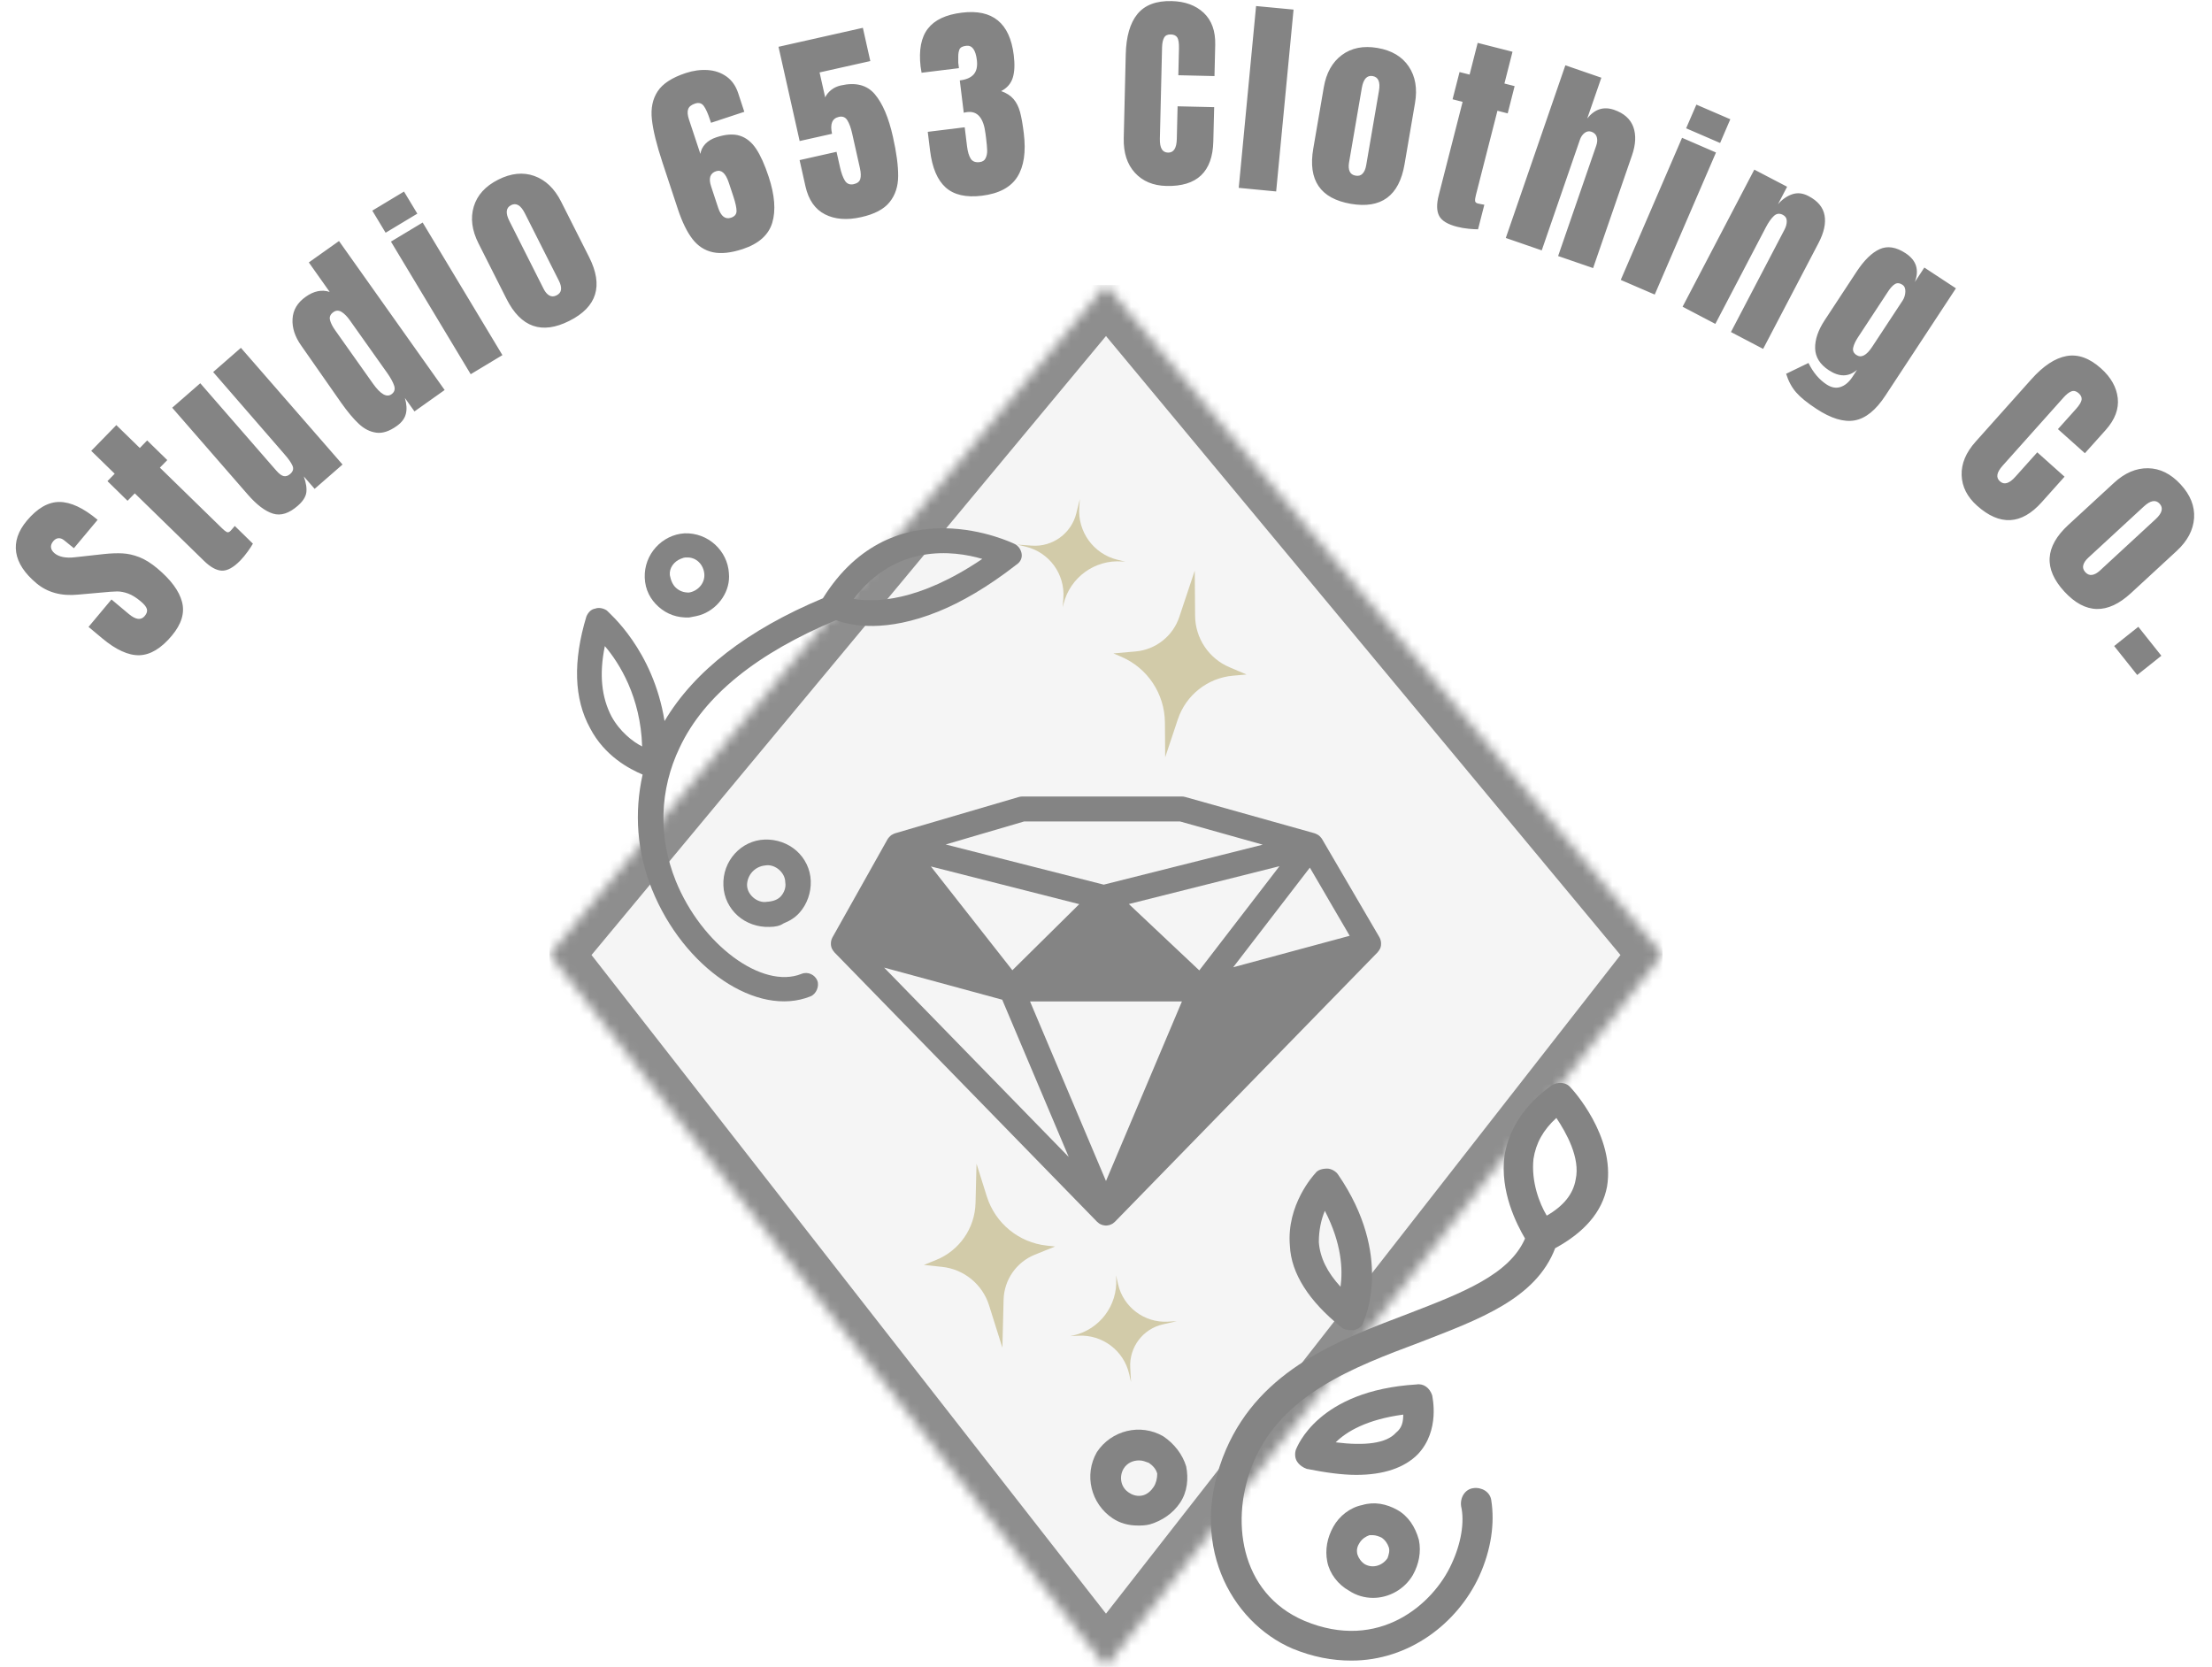<svg viewBox="397.399 150.803 285.38 215.051" width="5000" height="3767.8" xmlns="http://www.w3.org/2000/svg" xmlns:xlink="http://www.w3.org/1999/xlink" preserveAspectRatio="none"><defs></defs><style>.aa1bOhJCEd9colors-0 {fill:#848484;fill-opacity:1;}.aa1bOhJCEd9colors-1 {fill:#FFAC67;fill-opacity:1;}.aa1bOhJCEd9colors-2 {fill:#C0C0C0;fill-opacity:1;}.aa1bOhJCEd9colors-3 {fill:#D3E7E9;fill-opacity:1;}.aa1bOhJCEd9colors-4 {fill:#A1AFB0;fill-opacity:1;}.aa1bOhJCEd9colors-5 {fill:#6B6F6F;fill-opacity:1;}.aa1bOhJCEd9colors-6 {fill:#4F5151;fill-opacity:1;}.aa1bOhJCEd9colors-7 {fill:#2C2D2D;fill-opacity:1;}.aa7WUfw1CMl0filter-floo {flood-color:#848484;flood-opacity:0.5;}.aa8MTEKhzvBcolors-0 {fill:#D2CBA9;fill-opacity:1;}.aa8MTEKhzvBcolors-1 {fill:#FFAC67;fill-opacity:1;}.aa8MTEKhzvBcolors-2 {fill:#C0C0C0;fill-opacity:1;}.aa8MTEKhzvBcolors-3 {fill:#D3E7E9;fill-opacity:1;}.aa8MTEKhzvBcolors-4 {fill:#A1AFB0;fill-opacity:1;}.aa8MTEKhzvBcolors-5 {fill:#6B6F6F;fill-opacity:1;}.aa8MTEKhzvBcolors-6 {fill:#4F5151;fill-opacity:1;}.aa8MTEKhzvBcolors-7 {fill:#2C2D2D;fill-opacity:1;}.aD6z1nYkhcolor {fill:#848484;fill-opacity:1;}.aGCZ-4Wpdg0filter-floo {flood-color:#FFE7D6;flood-opacity:0.5;}.asVriU72Vtfcolors-0 {fill:#D2CBA9;fill-opacity:1;}.asVriU72Vtfcolors-1 {fill:#FFAC67;fill-opacity:1;}.asVriU72Vtfcolors-2 {fill:#C0C0C0;fill-opacity:1;}.asVriU72Vtfcolors-3 {fill:#D3E7E9;fill-opacity:1;}.asVriU72Vtfcolors-4 {fill:#A1AFB0;fill-opacity:1;}.asVriU72Vtfcolors-5 {fill:#6B6F6F;fill-opacity:1;}.asVriU72Vtfcolors-6 {fill:#4F5151;fill-opacity:1;}.asVriU72Vtfcolors-7 {fill:#2C2D2D;fill-opacity:1;}.au4nwgnbkXcolors-0 {fill:#848484;fill-opacity:1;}.au4nwgnbkXcolors-1 {fill:#FFAC67;fill-opacity:1;}.au4nwgnbkXcolors-2 {fill:#C0C0C0;fill-opacity:1;}.au4nwgnbkXcolors-3 {fill:#D3E7E9;fill-opacity:1;}.au4nwgnbkXcolors-4 {fill:#A1AFB0;fill-opacity:1;}.au4nwgnbkXcolors-5 {fill:#6B6F6F;fill-opacity:1;}.au4nwgnbkXcolors-6 {fill:#4F5151;fill-opacity:1;}.au4nwgnbkXcolors-7 {fill:#2C2D2D;fill-opacity:1;}.aVzSFChRWHfillColor {fill:#F5F5F5;fill-opacity:1;}.aVzSFChRWHstrokeColor-str {stroke:#848484;stroke-opacity:0.52;}.awPQRzZwgkfillColor {fill:#F5F5F5;fill-opacity:1;}.awPQRzZwgkstrokeColor-str {stroke:#848484;stroke-opacity:0.91;}.aZ-Bg8D1XB0filter-floo {flood-color:#848484;flood-opacity:0.5;}.icon1 {fill:#848484;fill-opacity:1;}.icon2 {fill:#FFAC67;fill-opacity:1;}.icon3 {fill:#C0C0C0;fill-opacity:1;}.icon3-str {stroke:#C0C0C0;stroke-opacity:1;}.icon4 {fill:#D3E7E9;fill-opacity:1;}.icon5 {fill:#A1AFB0;fill-opacity:1;}.icon6 {fill:#6B6F6F;fill-opacity:1;}.icon7 {fill:#4F5151;fill-opacity:1;}.icon8 {fill:#2C2D2D;fill-opacity:1;}</style><defs>
      <filter
        x="534.063"
        y="286.512"
        width="70.806"
        height="78.527"
        id="a7WUfw1CMl"
        filterUnits="userSpaceOnUse"
        primitiveUnits="userSpaceOnUse"
        color-interpolation-filters="sRGB">
        
    <feGaussianBlur in="SourceGraphic" stdDeviation="0"/>
    <feOffset dx="4" dy="4" result="RbEELAFYE7Z"/>
    <feFlood flood-color="#848484" flood-opacity="0.5" in="RbEELAFYE7Z" />
    <feComposite  in2="RbEELAFYE7Z" operator="in" result="VzxgKvlfHDw"/><feMerge result="MCuiZOO36Vy"><feMergeNode in="VzxgKvlfHDw" /><feMergeNode in="SourceGraphic" /></feMerge>
      </filter>
      <filter
        x="462.045"
        y="200.601"
        width="83.212"
        height="83.911"
        id="Z-Bg8D1XB"
        filterUnits="userSpaceOnUse"
        primitiveUnits="userSpaceOnUse"
        color-interpolation-filters="sRGB">
        
    <feGaussianBlur in="SourceGraphic" stdDeviation="0"/>
    <feOffset dx="4" dy="4" result="b6bRIsn8NV8"/>
    <feFlood flood-color="#848484" flood-opacity="0.5" in="b6bRIsn8NV8" />
    <feComposite  in2="b6bRIsn8NV8" operator="in" result="gp7qgbiEWdn"/><feMerge result="DGAdHqB8D5f"><feMergeNode in="gp7qgbiEWdn" /><feMergeNode in="SourceGraphic" /></feMerge>
      </filter></defs><defs></defs><g opacity="1" transform="rotate(0 468.293 187.566)">
<svg width="143.589" height="178.288" x="468.293" y="187.566" version="1.1" preserveAspectRatio="none" viewBox="44.5 20 111 160">
  <defs><g transform="matrix(1 0 0 1 0 0)" id="id-wPQRzZwgk"><defs><path d="M100 180L44.5 97.517 100 20l55.5 77.517L100 180z" id="id-wPQRzZwgk0"></path></defs><mask id="id-wPQRzZwgk0-clip" stroke-width="0"><use fill="white" xlink:href="#id-wPQRzZwgk0"></use></mask><g mask="url(#id-wPQRzZwgk0-clip)"><use xlink:href="#id-wPQRzZwgk0"></use></g></g></defs><use class="awPQRzZwgkfillColor awPQRzZwgkstrokeColor-str" stroke-width="5%" xlink:href="#id-wPQRzZwgk"></use>
</svg>
</g><g opacity="1" transform="rotate(0 479.307 201.286)">
<svg width="121.561" height="151.502" x="479.307" y="201.286" version="1.1" preserveAspectRatio="none" viewBox="44.5 20 111 160">
  <defs><g transform="matrix(1 0 0 1 0 0)" id="id-VzSFChRWH"><g><path d="M100 180L44.5 97.517 100 20l55.5 77.517L100 180z"></path></g></g></defs><use class="aVzSFChRWHfillColor aVzSFChRWHstrokeColor-str" style="stroke-width:0;" xlink:href="#id-VzSFChRWH"></use>
</svg>
</g><g opacity="1" transform="rotate(0 397.399 150.803)">
<svg width="285.38" height="87.079" x="397.399" y="150.803" version="1.1" preserveAspectRatio="none" viewBox="-32.112 -34.804 418.533 127.71">
  <g transform="matrix(1 0 0 1 0 0)" class="aD6z1nYkhcolor"><path id="id-D6z1nYkh23" d="M0.40 85.47Q-2.60 89.06-5.71 89.17Q-8.83 89.27-12.79 85.96L-12.79 85.96L-15.36 83.81L-11.02 78.62L-7.74 81.37Q-5.78 83.01-4.73 81.75L-4.73 81.75Q-4.14 81.05-4.32 80.42Q-4.50 79.80-5.48 78.98L-5.48 78.98Q-6.77 77.90-7.87 77.50Q-8.97 77.10-9.94 77.10Q-10.90 77.11-13.13 77.33L-13.13 77.33L-17.30 77.70Q-22.08 78.18-25.21 75.56L-25.21 75.56Q-28.58 72.74-29.05 69.72Q-29.52 66.69-27.03 63.71L-27.03 63.71Q-24.05 60.16-20.86 60.17Q-17.66 60.19-13.64 63.55L-13.64 63.55L-18.13 68.92L-19.97 67.43Q-20.49 67.00-21.04 67.03Q-21.59 67.07-22.03 67.59L-22.03 67.59Q-22.54 68.20-22.46 68.79Q-22.38 69.38-21.80 69.87L-21.80 69.87Q-20.51 70.94-17.90 70.63L-17.90 70.63L-12.38 70.02Q-10.44 69.82-8.92 69.90Q-7.39 69.98-5.76 70.61Q-4.13 71.25-2.38 72.71L-2.38 72.71Q1.52 75.97 2.33 79.08Q3.15 82.19 0.40 85.47L0.40 85.47Z M13.35 71.26Q11.42 73.23 9.86 73.17Q8.31 73.10 6.48 71.31L6.48 71.31L-6.61 58.54L-7.98 59.95L-11.78 56.23L-10.41 54.83L-14.85 50.50L-10.10 45.63L-5.66 49.96L-4.27 48.53L-0.46 52.25L-1.86 53.68L9.91 65.16Q10.45 65.69 10.79 65.86Q11.13 66.02 11.50 65.65L11.50 65.65Q11.78 65.36 12.00 65.08Q12.22 64.79 12.31 64.71L12.31 64.71L15.74 68.06Q15.44 68.60 14.77 69.54Q14.10 70.48 13.35 71.26L13.35 71.26Z M24.22 60.90Q21.75 63.06 19.54 62.38Q17.33 61.70 14.78 58.78L14.78 58.78L0.47 42.34L5.78 37.71L19.17 53.10Q19.36 53.31 20.16 54.23Q20.96 55.15 21.57 55.28Q22.19 55.40 22.79 54.88L22.79 54.88Q23.61 54.17 23.23 53.31Q22.85 52.44 21.74 51.18L21.74 51.18L21.59 51.00L8.22 35.59L13.47 31.01L32.70 53.09L27.42 57.69L25.37 55.34Q26.03 57.20 25.84 58.43Q25.64 59.67 24.22 60.90L24.22 60.90Z M42.93 45.82Q40.85 47.30 39.08 47.06Q37.31 46.82 35.80 45.41Q34.29 44.01 32.46 41.43L32.46 41.43L24.90 30.61Q23.09 28.07 23.24 25.54Q23.38 23.01 25.73 21.35L25.73 21.35Q28.05 19.70 30.27 20.43L30.27 20.43L26.32 14.85L32.03 10.80L52.02 38.99L46.31 43.04L44.50 40.50Q45.01 42.25 44.67 43.54Q44.34 44.83 42.93 45.82L42.93 45.82ZM41.95 39.80Q42.80 39.20 42.47 38.18Q42.14 37.17 41.15 35.76L41.15 35.76L40.43 34.75L34.07 25.78Q33.33 24.73 32.53 24.22Q31.72 23.72 30.97 24.25L30.97 24.25Q30.12 24.85 30.32 25.71Q30.52 26.58 31.33 27.72L31.33 27.72L38.45 37.77Q40.58 40.77 41.95 39.80L41.95 39.80Z M46.85 5.62L40.85 9.23L38.33 5.05L44.33 1.44L46.85 5.62ZM62.95 32.39L56.95 36.00L41.86 10.91L47.86 7.30L62.95 32.39Z M75.63 25.90Q67.81 29.85 63.72 21.74L63.72 21.74L58.42 11.24Q56.55 7.53 57.53 4.28Q58.51 1.03 62.15-0.81L62.15-0.81Q65.80-2.65 68.99-1.51Q72.19-0.36 74.06 3.35L74.06 3.35L79.36 13.85Q83.45 21.96 75.63 25.90L75.63 25.90ZM73.20 21.08Q73.95 20.70 74.04 19.99Q74.12 19.27 73.65 18.34L73.65 18.34L67.20 5.56Q66.05 3.27 64.59 4.01L64.59 4.01Q63.12 4.75 64.28 7.03L64.28 7.03L70.73 19.82Q71.19 20.75 71.82 21.10Q72.45 21.46 73.20 21.08L73.20 21.08Z M108.42 12.32Q105.07 13.42 102.76 12.92Q100.45 12.42 98.90 10.41Q97.35 8.39 96.14 4.74L96.14 4.74L93.23-4.07Q91.56-9.12 91.23-12.23Q90.89-15.34 92.32-17.52Q93.75-19.70 97.63-20.98L97.63-20.98Q99.75-21.68 101.78-21.55Q103.80-21.42 105.34-20.33Q106.88-19.24 107.56-17.18L107.56-17.18L108.72-13.65L102.42-11.57L102.19-12.25Q101.64-13.92 101.06-14.74Q100.47-15.56 99.41-15.21L99.41-15.21Q98.34-14.86 98.09-14.14Q97.85-13.43 98.23-12.25L98.23-12.25L100.41-5.68Q100.56-6.74 101.34-7.57Q102.12-8.39 103.41-8.82L103.41-8.82Q106.07-9.70 107.88-9.12Q109.70-8.54 110.96-6.64Q112.22-4.74 113.33-1.36L113.33-1.36Q115.05 3.85 114.01 7.33Q112.97 10.81 108.42 12.32L108.42 12.32ZM106.20 6.39Q107.23 6.05 107.25 5.14Q107.26 4.23 106.65 2.37L106.65 2.37L105.78-0.25Q104.90-2.91 103.38-2.41L103.38-2.41Q101.67-1.84 102.44 0.47L102.44 0.47L103.77 4.50Q104.57 6.93 106.20 6.39L106.20 6.39Z M130.83 6.28Q126.81 7.19 123.98 5.75Q121.16 4.31 120.29 0.45L120.29 0.45L119.18-4.51L126.17-6.08L126.81-3.23Q127.19-1.51 127.76-0.61Q128.33 0.28 129.43 0.04L129.43 0.04Q130.44-0.19 130.66-0.93Q130.88-1.68 130.60-2.97L130.60-2.97L129.12-9.57Q128.76-11.17 128.21-12.05Q127.66-12.93 126.61-12.69L126.61-12.69Q124.70-12.26 125.32-9.49L125.32-9.49L119.19-8.12L115.19-25.95L131.15-29.54L132.56-23.25L122.96-21.10L124.02-16.38Q124.38-17.15 125.14-17.77Q125.91-18.40 127.00-18.64L127.00-18.64Q131.21-19.59 133.42-16.97Q135.63-14.35 136.84-8.92L136.84-8.92Q137.85-4.43 137.83-1.50Q137.82 1.44 136.21 3.44Q134.61 5.44 130.83 6.28L130.83 6.28Z M153.67 2.23Q149.18 2.78 146.82 0.67Q144.47-1.44 143.87-6.28L143.87-6.28L143.43-9.86L150.42-10.72L150.86-7.14Q151.05-5.59 151.55-4.79Q152.06-3.98 153.25-4.13L153.25-4.13Q154.08-4.23 154.38-4.88Q154.69-5.52 154.67-6.34Q154.65-7.16 154.46-8.71L154.46-8.71L154.35-9.55Q153.81-13.95 150.91-13.60L150.91-13.60Q150.40-13.53 150.24-13.47L150.24-13.47L149.49-19.59Q151.32-19.81 152.13-20.74Q152.94-21.67 152.72-23.45L152.72-23.45Q152.37-26.35 150.70-26.14L150.70-26.14Q149.67-26.02 149.43-25.46Q149.20-24.91 149.20-24.11Q149.19-23.30 149.20-22.94L149.20-22.94L149.33-21.91L142.26-21.04L142.07-22.22Q141.54-26.91 143.45-29.38Q145.36-31.86 149.89-32.41L149.89-32.41Q158.58-33.48 159.70-24.39L159.70-24.39Q160.03-21.73 159.51-20.08Q158.98-18.42 157.32-17.57L157.32-17.57Q158.83-17.03 159.66-16.06Q160.48-15.10 160.89-13.62Q161.29-12.13 161.60-9.59L161.60-9.59Q162.25-4.31 160.38-1.34Q158.51 1.63 153.67 2.23L153.67 2.23Z M188.58 0.38Q184.82 0.29 182.62-2.12Q180.42-4.53 180.51-8.65L180.51-8.65L180.89-24.49Q181.01-29.61 183.11-32.16Q185.21-34.71 189.57-34.60L189.57-34.60Q193.37-34.51 195.64-32.38Q197.91-30.24 197.82-26.33L197.82-26.33L197.68-20.41L190.84-20.57L190.96-25.65Q190.99-27.13 190.65-27.70Q190.30-28.26 189.42-28.29L189.42-28.29Q188.50-28.31 188.15-27.68Q187.79-27.04 187.76-25.80L187.76-25.80L187.35-8.57Q187.32-7.21 187.71-6.58Q188.09-5.95 188.89-5.93L188.89-5.93Q190.49-5.89 190.55-8.49L190.55-8.49L190.70-14.69L197.62-14.53L197.46-8.05Q197.26 0.59 188.58 0.38L188.58 0.38Z M209.35 1.42L202.27 0.74L205.55-33.66L212.64-32.99L209.35 1.42Z M223.47 3.76Q214.83 2.27 216.37-6.67L216.37-6.67L218.36-18.27Q219.06-22.37 221.78-24.39Q224.51-26.42 228.53-25.73L228.53-25.73Q232.55-25.04 234.44-22.22Q236.33-19.40 235.62-15.30L235.62-15.30L233.64-3.71Q232.10 5.24 223.47 3.76L223.47 3.76ZM224.38-1.57Q225.21-1.42 225.70-1.95Q226.20-2.47 226.38-3.50L226.38-3.50L228.80-17.61Q229.23-20.13 227.61-20.41L227.61-20.41Q226.00-20.69 225.56-18.17L225.56-18.17L223.14-4.05Q222.97-3.03 223.26-2.37Q223.55-1.71 224.38-1.57L224.38-1.57Z M243.58 8.10Q240.91 7.42 240.19 6.04Q239.47 4.66 240.10 2.18L240.10 2.18L244.63-15.53L242.73-16.02L244.05-21.17L245.95-20.69L247.48-26.69L254.07-25.01L252.54-19.00L254.47-18.51L253.16-13.35L251.22-13.85L247.15 2.08Q246.96 2.81 246.99 3.19Q247.01 3.57 247.52 3.70L247.52 3.70Q247.90 3.80 248.26 3.85Q248.62 3.90 248.74 3.93L248.74 3.93L247.55 8.58Q246.93 8.59 245.78 8.48Q244.63 8.37 243.58 8.10L243.58 8.10Z M252.80 10.22L264.07-22.45L270.88-20.10L268.21-12.39Q270.32-15.05 273.30-14.02L273.30-14.02Q276.10-13.05 276.93-10.78Q277.75-8.51 276.68-5.41L276.68-5.41L269.32 15.92L262.70 13.64L269.92-7.27Q270.23-8.18 270.01-8.89Q269.79-9.60 269.00-9.88L269.00-9.88Q268.32-10.11 267.72-9.66Q267.12-9.21 266.83-8.38L266.83-8.38L259.60 12.57L252.80 10.22Z M293.35-7.75L286.92-10.53L288.86-15.01L295.28-12.24L293.35-7.75ZM280.98 20.93L274.55 18.16L286.15-8.73L292.57-5.95L280.98 20.93Z M286.25 23.23L299.82-2.71L306.03 0.53L304.30 3.83Q305.53 2.44 307.00 1.95Q308.48 1.45 310.07 2.29L310.07 2.29Q312.70 3.66 313.11 5.93Q313.53 8.20 311.97 11.18L311.97 11.18L301.49 31.21L295.40 28.02L305.54 8.63Q305.98 7.78 305.96 7.00Q305.94 6.22 305.23 5.85L305.23 5.85Q304.27 5.35 303.52 6.06Q302.76 6.77 302.00 8.22L302.00 8.22L292.45 26.48L286.25 23.23Z M311.55 42.54Q308.94 40.83 307.73 39.43Q306.51 38.04 305.84 35.92L305.84 35.92L310.07 33.87Q311.37 36.54 313.48 37.93L313.48 37.93Q314.85 38.83 316.12 38.42Q317.40 38.01 318.39 36.51L318.39 36.51L319.26 35.17Q316.91 37.22 313.91 35.24L313.91 35.24Q311.40 33.59 311.33 31.11Q311.27 28.62 313.14 25.78L313.14 25.78L319.18 16.59Q321.31 13.35 323.53 12.34Q325.75 11.33 328.45 13.11L328.45 13.11Q330.02 14.15 330.43 15.54Q330.83 16.92 330.19 18.56L330.19 18.56L331.99 15.82L337.97 19.75L324.61 40.07Q321.91 44.18 318.81 44.74Q315.72 45.29 311.55 42.54L311.55 42.54ZM319.15 32.37Q320.52 33.27 322.14 30.79L322.14 30.79L327.88 22.07Q328.36 21.33 328.40 20.40Q328.44 19.47 327.84 19.07L327.84 19.07Q327.07 18.57 326.44 18.94Q325.81 19.32 325.17 20.29L325.17 20.29L319.44 29.01Q318.71 30.12 318.53 30.98Q318.34 31.84 319.15 32.37L319.15 32.37Z M341.97 60.88Q339.16 58.37 339.05 55.11Q338.94 51.84 341.69 48.77L341.69 48.77L352.24 36.96Q355.65 33.14 358.91 32.56Q362.16 31.98 365.41 34.89L365.41 34.89Q368.24 37.42 368.59 40.52Q368.93 43.61 366.32 46.54L366.32 46.54L362.37 50.95L357.27 46.39L360.66 42.61Q361.65 41.50 361.75 40.84Q361.85 40.19 361.20 39.60L361.20 39.60Q360.51 38.99 359.83 39.24Q359.15 39.49 358.33 40.41L358.33 40.41L346.84 53.27Q345.93 54.28 345.82 55.01Q345.70 55.74 346.30 56.27L346.30 56.27Q347.49 57.34 349.22 55.40L349.22 55.40L353.36 50.78L358.52 55.39L354.20 60.22Q348.44 66.66 341.97 60.88L341.97 60.88Z M358.49 77.13Q352.55 70.69 359.22 64.53L359.22 64.53L367.87 56.56Q370.92 53.74 374.32 53.79Q377.71 53.84 380.48 56.84L380.48 56.84Q383.25 59.84 383.03 63.22Q382.80 66.61 379.75 69.43L379.75 69.43L371.10 77.41Q364.43 83.57 358.49 77.13L358.49 77.13ZM362.46 73.47Q363.03 74.08 363.74 73.97Q364.45 73.86 365.22 73.15L365.22 73.15L375.74 63.44Q377.62 61.71 376.51 60.50L376.51 60.50Q375.40 59.29 373.52 61.03L373.52 61.03L362.99 70.74Q362.23 71.45 362.06 72.15Q361.89 72.85 362.46 73.47L362.46 73.47Z M372.27 92.91L367.91 87.43L372.48 83.79L376.84 89.27L372.27 92.91Z"/></g>
</svg>
</g><g opacity="1" transform="rotate(9 529.741 214.068)">
<svg width="31.844" height="31.194" x="529.741" y="214.068" version="1.1" preserveAspectRatio="none" viewBox="30.249 30.283 147.001 144.001">
  <g transform="matrix(1 0 0 1 0 0)"><defs><g id="id-a8MTEKhzvB0"><g><path d="M62.86 95.644l-.467-5.484c-1.21-14.23-12.473-25.516-26.671-26.729l-5.473-.467 8.703-.744c12.333-1.054 22.115-10.857 23.166-23.216l.743-8.721.422 4.961c1.236 14.532 12.738 26.058 27.239 27.297l4.949.422-2.057.176c-16.172 1.382-28.999 14.237-30.378 30.443l-.176 2.062z"></path><path d="M141.523 88.246c2.196 13.195 12 23.829 24.96 27.074l10.767 2.695-7.836 1.962c-14.74 3.69-25.889 15.784-28.387 30.792l-3.913 23.515-3.406-20.464c-2.807-16.861-15.333-30.448-31.892-34.594l-4.838-1.21 12.893-3.228c11.669-2.922 20.496-12.496 22.473-24.377l4.77-28.664 4.409 26.499z"></path></g></g></defs><use class="aa8MTEKhzvBcolors-0" xlink:href="#id-a8MTEKhzvB0"></use></g>
</svg>
</g><g opacity="1" transform="rotate(0 504.597 253.561)">
<svg width="70.982" height="55.352" x="504.597" y="253.561" version="1.1" preserveAspectRatio="none" viewBox="0 0 100 77.98">
  <g transform="matrix(1 0 0 1 0 0)"><defs><g id="id-u4nwgnbkX0"><path d="M99.991,26.908c0.017-0.176,0.009-0.353-0.02-0.527c-0.009-0.06-0.02-0.119-0.033-0.178
	c-0.05-0.213-0.122-0.422-0.235-0.616L89.269,7.73c-0.011-0.019-0.029-0.032-0.039-0.052c-0.011-0.014-0.014-0.032-0.021-0.047
	c-0.014-0.021-0.034-0.034-0.051-0.055c-0.033-0.048-0.074-0.092-0.111-0.138c-0.076-0.091-0.153-0.174-0.241-0.252
	c-0.048-0.042-0.095-0.083-0.145-0.12c-0.034-0.027-0.067-0.055-0.103-0.079c-0.097-0.064-0.2-0.111-0.31-0.159
	c-0.056-0.027-0.108-0.057-0.167-0.079c-0.041-0.015-0.082-0.031-0.124-0.044c-0.014-0.004-0.022-0.012-0.033-0.017L64.389,0.084
	C64.189,0.028,63.982,0,63.776,0H34.784c-0.216,0-0.431,0.032-0.638,0.093L11.637,6.698C11.626,6.7,11.617,6.71,11.606,6.713
	C11.571,6.724,11.535,6.736,11.5,6.75c-0.06,0.021-0.114,0.056-0.172,0.083c-0.111,0.052-0.22,0.104-0.32,0.171
	c-0.031,0.022-0.059,0.045-0.088,0.068c-0.052,0.038-0.098,0.083-0.146,0.126c-0.089,0.08-0.17,0.166-0.247,0.259
	c-0.035,0.045-0.074,0.084-0.106,0.132c-0.012,0.02-0.031,0.03-0.045,0.049c-0.012,0.019-0.015,0.04-0.025,0.059
	c-0.015,0.024-0.037,0.043-0.052,0.069L0.275,25.621c-0.106,0.187-0.171,0.387-0.22,0.593c-0.013,0.056-0.02,0.111-0.029,0.167
	C0,26.554-0.007,26.728,0.006,26.902c0.004,0.048,0.001,0.095,0.008,0.143c0.027,0.191,0.072,0.38,0.148,0.563
	c0.008,0.02,0.022,0.035,0.03,0.056c0.019,0.042,0.046,0.079,0.068,0.12c0.086,0.164,0.19,0.312,0.312,0.449
	c0.022,0.026,0.034,0.058,0.057,0.083l47.748,48.979c0.113,0.114,0.235,0.215,0.365,0.303c0.012,0.008,0.025,0.013,0.038,0.021
	c0.155,0.1,0.32,0.173,0.49,0.23c0.027,0.01,0.05,0.027,0.078,0.035c0.027,0.007,0.053,0.007,0.08,0.013
	c0.187,0.05,0.377,0.082,0.57,0.085c0,0,0.001,0,0.002,0l0,0l0,0l0,0l0,0c0,0,0.001,0,0.003,0c0.193-0.003,0.384-0.034,0.57-0.085
	c0.027-0.006,0.053-0.005,0.081-0.013c0.026-0.008,0.05-0.026,0.076-0.035c0.17-0.058,0.337-0.131,0.49-0.23
	c0.011-0.006,0.024-0.009,0.032-0.019c0.001,0,0.001,0,0.001,0c0.002,0,0.003-0.002,0.004-0.002c0.13-0.087,0.252-0.188,0.366-0.303
	l47.747-48.979c0.026-0.026,0.035-0.058,0.058-0.084c0.12-0.135,0.222-0.281,0.308-0.441c0.025-0.045,0.053-0.087,0.074-0.134
	c0.011-0.022,0.026-0.041,0.035-0.064c0.073-0.179,0.119-0.366,0.143-0.553C99.994,26.995,99.989,26.953,99.991,26.908z
	 M81.532,12.666l-2.729,3.546L66.955,31.606l-12.8-12.06l13.981-3.514L81.532,12.666z M48.795,67.046
	c-3.293-7.789-8.291-19.604-11.321-26.771c-0.442-1.047-0.837-1.98-1.185-2.801c-0.032-0.079-0.066-0.156-0.097-0.23h27.611
	L53.173,62.381l-3.175,7.509C49.634,69.029,49.226,68.063,48.795,67.046z M43.744,20.945L32.985,31.577L18.17,12.713l26.968,6.854
	L43.744,20.945z M73.118,31.036l7.756-10.079l6.179-8.029l7.241,12.387L73.118,31.036z M35.109,4.539h28.354L78.49,8.756
	l-7.704,1.937l-21.198,5.328l-28.727-7.3L35.109,4.539z M9.674,31.099l21.464,5.834c0.108,0.255,0.24,0.568,0.404,0.958
	c1.244,2.941,4.275,10.111,11.682,27.625L9.674,31.099z"></path></g></defs><use class="au4nwgnbkXcolors-0" xlink:href="#id-u4nwgnbkX0"></use></g>
</svg>
</g><g opacity="1" transform="rotate(172 550.197 328.143)">
<svg width="31.313" height="30.675" x="550.197" y="328.143" version="1.1" preserveAspectRatio="none" viewBox="30.249 30.283 147.001 144.001">
  <g transform="matrix(1 0 0 1 0 0)"><defs><g id="id-sVriU72Vtf0"><g><path d="M62.86 95.644l-.467-5.484c-1.21-14.23-12.473-25.516-26.671-26.729l-5.473-.467 8.703-.744c12.333-1.054 22.115-10.857 23.166-23.216l.743-8.721.422 4.961c1.236 14.532 12.738 26.058 27.239 27.297l4.949.422-2.057.176c-16.172 1.382-28.999 14.237-30.378 30.443l-.176 2.062z"></path><path d="M141.523 88.246c2.196 13.195 12 23.829 24.96 27.074l10.767 2.695-7.836 1.962c-14.74 3.69-25.889 15.784-28.387 30.792l-3.913 23.515-3.406-20.464c-2.807-16.861-15.333-30.448-31.892-34.594l-4.838-1.21 12.893-3.228c11.669-2.922 20.496-12.496 22.473-24.377l4.77-28.664 4.409 26.499z"></path></g></g></defs><use class="asVriU72Vtfcolors-0" xlink:href="#id-sVriU72Vtf0"></use></g>
</svg>
</g><g filter="url(#a7WUfw1CMl)"><g opacity="1" transform="rotate(0 534.063 286.512)">
<svg width="66.806" height="74.527" x="534.063" y="286.512" version="1.1" preserveAspectRatio="none" viewBox="3.548 1.095 42.942 47.905">
  <g transform="matrix(1 0 0 1 0 0)"><defs><g id="id-a1bOhJCEd90"><g><path d="M43.4,1.5c-0.4-0.5-1.1-0.5-1.6-0.2c-2.2,1.6-3.5,3.5-3.9,5.8c-0.4,3,1,5.7,1.7,6.9c-1.3,3-5.2,4.5-9.6,6.2   c-5.8,2.2-12.3,4.6-15.2,11.3c-3.3,7.7,0.4,14.3,5.5,16.5c1.7,0.7,3.3,1,4.9,1c4.8,0,8.8-3.1,10.6-7c1-2.2,1.3-4.4,1-6.3   c-0.1-0.7-0.8-1.1-1.5-1c-0.7,0.1-1.1,0.8-1,1.5c0.3,1.3,0,3.1-0.8,4.8c-1.5,3.3-6,7.3-12.2,4.7c-5.4-2.3-6.2-8.5-4.2-13.2   c2.4-5.6,8.2-7.8,13.8-9.9c4.9-1.9,9.6-3.6,11.2-7.8c2.4-1.3,3.9-3,4.3-5.1C47.1,5.5,43.5,1.6,43.4,1.5z M43.8,9.1   c-0.2,1.2-1,2.2-2.4,3c-0.6-1-1.3-2.8-1.1-4.7c0.2-1.3,0.8-2.4,1.9-3.4C43,5.2,44.2,7.3,43.8,9.1z"></path><path d="M9.6,30.4c-1.9-1.1-4.3-0.5-5.5,1.3c-1.1,1.9-0.5,4.3,1.3,5.5c0.6,0.4,1.3,0.6,2.1,0.6c0.3,0,0.6,0,1-0.1   c1-0.3,1.9-0.9,2.5-1.8v0c0.6-0.9,0.7-2,0.5-3C11.2,31.9,10.5,31,9.6,30.4z M8.8,34.6c-0.2,0.3-0.5,0.6-0.9,0.7   c-0.4,0.1-0.8,0-1.1-0.2c-0.7-0.4-0.9-1.3-0.5-2c0.3-0.5,0.8-0.7,1.3-0.7c0.3,0,0.5,0.1,0.8,0.2c0.3,0.2,0.6,0.5,0.7,0.9   C9.1,33.9,9,34.3,8.8,34.6z"></path><path d="M29,36.5c-0.9-0.5-1.9-0.7-2.9-0.4c-1,0.2-1.9,0.9-2.4,1.8c-0.5,0.9-0.7,1.9-0.5,2.9c0.2,1,0.9,1.9,1.8,2.4   c0.6,0.4,1.3,0.6,2,0.6c1.3,0,2.6-0.7,3.3-1.9c0.5-0.9,0.7-1.9,0.5-2.9C30.5,37.9,29.9,37,29,36.5z M28.2,40.5   C28.2,40.5,28.2,40.5,28.2,40.5c-0.4,0.6-1.2,0.9-1.9,0.5c-0.3-0.2-0.5-0.5-0.6-0.8c-0.1-0.4,0-0.7,0.2-1c0.2-0.3,0.5-0.5,0.8-0.6   c0.1,0,0.2,0,0.3,0c0.2,0,0.5,0.1,0.7,0.2c0.3,0.2,0.5,0.5,0.6,0.8S28.3,40.2,28.2,40.5z"></path><path d="M31.9,27c-0.2-0.6-0.7-1-1.3-0.9c-8.2,0.5-9.9,5.2-10,5.4c-0.1,0.3-0.1,0.7,0.1,1c0.2,0.3,0.5,0.5,0.8,0.6   c1.5,0.3,2.9,0.5,4.1,0.5c2.3,0,4-0.6,5.1-1.7C32.6,29.9,31.9,27.1,31.9,27z M28.9,30.1c-0.8,0.9-2.6,1.1-5,0.8   c0.9-0.9,2.6-1.9,5.6-2.3C29.5,29.2,29.4,29.7,28.9,30.1z"></path><path d="M24.3,21.3c0.2,0.2,0.5,0.3,0.8,0.3c0.1,0,0.2,0,0.3,0c0.4-0.1,0.7-0.3,0.8-0.7c0.1-0.2,2.5-5.5-2.1-12.2   c-0.2-0.3-0.6-0.5-0.9-0.5c-0.4,0-0.8,0.1-1,0.4c-0.1,0.1-2.4,2.6-2.1,6C20.2,16.9,21.7,19.2,24.3,21.3z M23,11.7   c1.4,2.7,1.5,4.9,1.3,6.3c-1.1-1.2-1.7-2.4-1.8-3.7C22.5,13.3,22.7,12.4,23,11.7z"></path></g></g></defs><use class="aa1bOhJCEd9colors-0" xlink:href="#id-a1bOhJCEd90"></use></g>
</svg>
</g></g><g filter="url(#Z-Bg8D1XB)"><g opacity="1" transform="rotate(-22 462.045 223.259)">
<svg width="60.484" height="61.75" x="462.045" y="223.259" version="1.1" preserveAspectRatio="none" viewBox="1.762 1.29 46.437 47.41">
  <g transform="matrix(-1 0 0 1 49.962 0)"><defs><g id="id-Q4tpJ7aLR0"><g><path d="M44.8,22.1c1-1,2.8-3.1,3.1-6.2c0.4-3.3-0.9-6.8-3.8-10.4c-0.3-0.3-0.7-0.5-1.1-0.4c-0.4,0-0.8,0.3-1,0.6   C41.9,6,39.2,11,40.8,18c-4.6-3.5-11-5.3-19.1-5.4C11,4.8,2.2,14.6,2.1,14.7c-0.3,0.3-0.4,0.8-0.3,1.2c0.1,0.4,0.4,0.7,0.9,0.8   c3.5,1,6.5,1.4,8.9,1.4c5.6,0,8.5-1.9,9.7-3c8.4,0.1,14.9,2,19.1,5.9c3.4,3.1,5.3,7.4,5.3,12.1c0,6.8-3.9,13.2-8.1,13.2   c-0.7,0-1.2,0.6-1.2,1.2s0.6,1.2,1.2,1.2c5.7,0,10.6-7.3,10.6-15.7C48.2,29,47,25.3,44.8,22.1z M5.6,14.9C8,13,13,10.3,18.9,13.8   C17.1,14.9,13.1,16.5,5.6,14.9z M43.5,8.9c1.6,2.4,2.2,4.6,2,6.7c-0.2,1.7-1,3.1-1.7,3.9C42.1,14.9,42.8,11,43.5,8.9z"></path><path d="M38.8,40.8c1.1-0.4,2-1.2,2.5-2.2c0.5-1,0.6-2.2,0.2-3.3c-0.8-2.3-3.3-3.5-5.5-2.7c0,0,0,0,0,0   c-1.1,0.4-2,1.2-2.5,2.2c-0.5,1-0.6,2.2-0.2,3.3c0.4,1.1,1.2,2,2.2,2.5c0.6,0.3,1.2,0.4,1.9,0.4C37.8,41.1,38.3,41,38.8,40.8z    M36.6,38.4c-0.4-0.2-0.8-0.6-0.9-1.1c-0.2-0.5-0.1-1,0.1-1.4c0.2-0.4,0.6-0.8,1.1-0.9c1-0.3,2,0.2,2.4,1.1c0.2,0.5,0.1,1-0.1,1.4   c-0.2,0.4-0.6,0.8-1.1,0.9C37.5,38.6,37,38.6,36.6,38.4z"></path><path d="M33.3,9.6c0.5,0,0.9-0.1,1.4-0.2c1.1-0.4,1.9-1.1,2.4-2.1c0.5-1,0.6-2.1,0.2-3.2c-0.8-2.2-3.2-3.3-5.3-2.6   c-2.2,0.8-3.3,3.2-2.6,5.3C29.9,8.5,31.6,9.6,33.3,9.6z M32.7,3.8c0.2-0.1,0.4-0.1,0.6-0.1c0.7,0,1.4,0.4,1.6,1.1   C35,5.3,35,5.8,34.8,6.2c-0.2,0.4-0.5,0.7-1,0.9C33,7.3,32,6.9,31.7,6C31.4,5.1,31.8,4.1,32.7,3.8z"></path></g></g></defs><use class="icon1" xlink:href="#id-Q4tpJ7aLR0"></use></g>
</svg>
</g></g></svg>